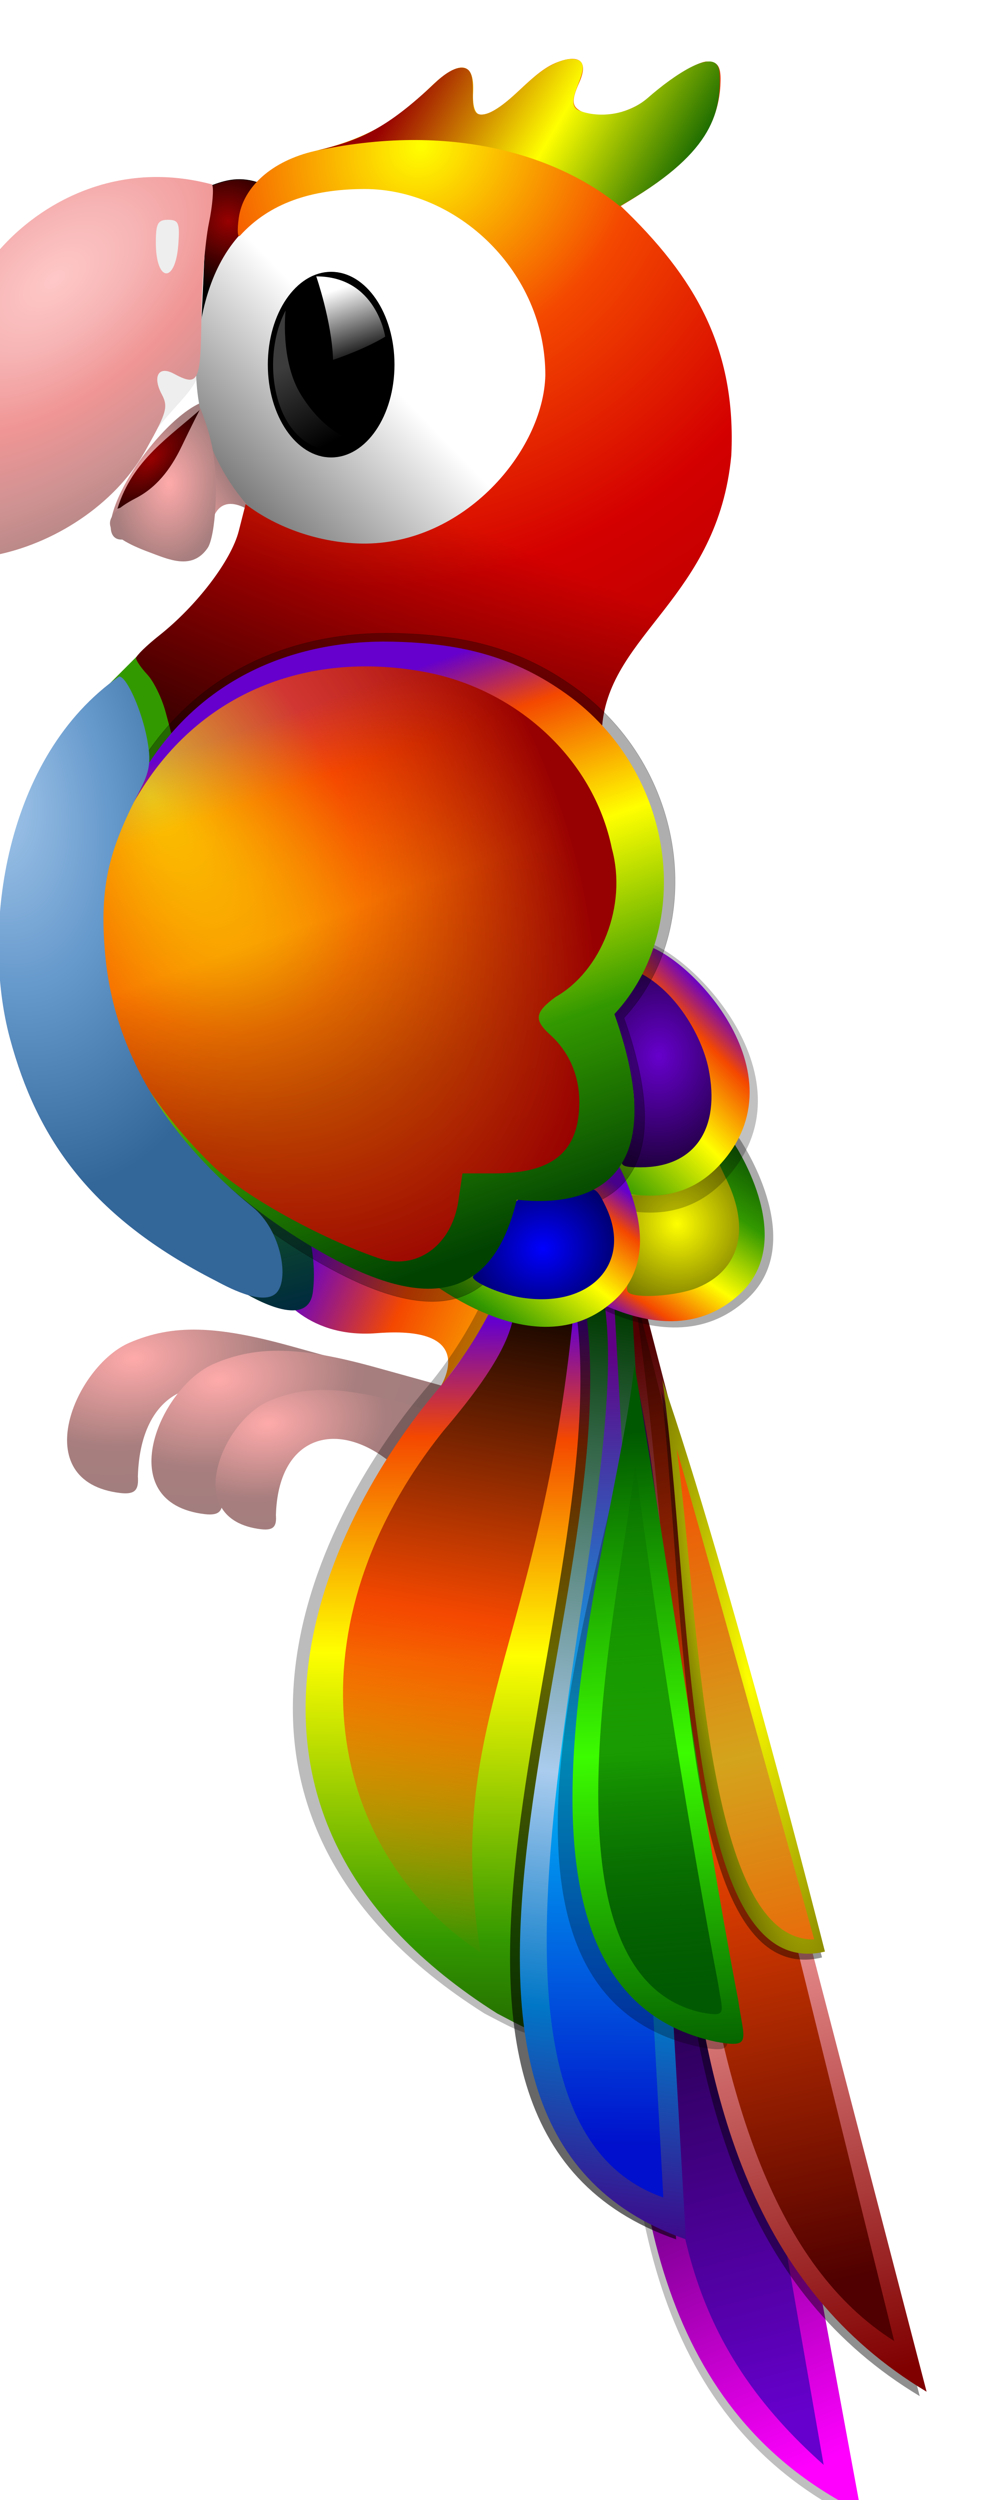 <?xml version="1.0" encoding="UTF-8" standalone="no"?>
<!-- Created with Inkscape (http://www.inkscape.org/) -->
<svg
    xmlns:inkscape="http://www.inkscape.org/namespaces/inkscape"
    xmlns:rdf="http://www.w3.org/1999/02/22-rdf-syntax-ns#"
    xmlns="http://www.w3.org/2000/svg"
    xmlns:sodipodi="http://sodipodi.sourceforge.net/DTD/sodipodi-0.dtd"
    xmlns:ns1="http://sozi.baierouge.fr"
    xmlns:cc="http://creativecommons.org/ns#"
    xmlns:xlink="http://www.w3.org/1999/xlink"
    xmlns:dc="http://purl.org/dc/elements/1.1/"
    id="svg32114"
    sodipodi:docname="Parrot Remix by Merlin2525.svg"
    viewBox="0 0 200 504.09"
    version="1.1"
    inkscape:version="0.48.3.1 r9886"
  >
  <title
      id="title32690"
    >Parrot Remix by Merlin2525.svg</title
  >
  <defs
      id="defs32116"
    >
    <filter
        id="filter10462"
        color-interpolation-filters="sRGB"
        width="1.233"
        y="-.023"
        x="-.117"
        height="1.047"
        inkscape:collect="always"
      >
      <feGaussianBlur
          id="feGaussianBlur10464"
          stdDeviation="24.472"
          inkscape:collect="always"
      />
    </filter
    >
    <linearGradient
        id="linearGradient50639"
        y2="-18833"
        xlink:href="#linearGradient24708"
        gradientUnits="userSpaceOnUse"
        y1="-18714"
        gradientTransform="translate(-13230 -6837.2)"
        x2="34514"
        x1="34315"
        inkscape:collect="always"
    />
    <linearGradient
        id="linearGradient24708"
      >
      <stop
          id="stop24710"
          style="stop-color:#ffaaaa"
          offset="0"
      />
      <stop
          id="stop10158"
          style="stop-color:#a87e7e"
          offset=".5"
      />
      <stop
          id="stop10160"
          style="stop-color:#9d7d7d"
          offset="1"
      />
    </linearGradient
    >
    <radialGradient
        id="radialGradient50641"
        gradientUnits="userSpaceOnUse"
        xlink:href="#linearGradient10422"
        cx="21199"
        cy="-26064"
        r="57.778"
        gradientTransform="matrix(.823 -2.399 2.602 .892 71576 47997)"
        inkscape:collect="always"
    />
    <linearGradient
        id="linearGradient10422"
        inkscape:collect="always"
      >
      <stop
          id="stop10424"
          style="stop-color:#980101"
          offset="0"
      />
      <stop
          id="stop10426"
          style="stop-color:#000000"
          offset="1"
      />
    </linearGradient
    >
    <radialGradient
        id="radialGradient50643"
        gradientUnits="userSpaceOnUse"
        xlink:href="#linearGradient24708"
        cx="35991"
        cy="-17506"
        r="161.06"
        gradientTransform="matrix(-.01 -.991 1.432 -.097 61313 16403)"
        inkscape:collect="always"
    />
    <radialGradient
        id="radialGradient50645"
        gradientUnits="userSpaceOnUse"
        xlink:href="#linearGradient10422"
        cx="21063"
        cy="-25636"
        r="86.502"
        gradientTransform="matrix(1.504 -1.488 .837 .845 10826 27380)"
        inkscape:collect="always"
    />
    <radialGradient
        id="radialGradient50647"
        gradientUnits="userSpaceOnUse"
        xlink:href="#linearGradient24708"
        cx="26644"
        cy="-8860.5"
        r="294.36"
        gradientTransform="matrix(1.918 -.233 .145 1.2 -30464 -8145.6)"
        inkscape:collect="always"
    />
    <radialGradient
        id="radialGradient50649"
        gradientUnits="userSpaceOnUse"
        xlink:href="#linearGradient24708"
        cx="26644"
        cy="-8860.5"
        r="294.36"
        gradientTransform="matrix(1.918 -.233 .145 1.2 -30291 -8102.5)"
        inkscape:collect="always"
    />
    <radialGradient
        id="radialGradient50651"
        gradientUnits="userSpaceOnUse"
        xlink:href="#linearGradient24708"
        cx="26644"
        cy="-8860.5"
        r="294.36"
        gradientTransform="matrix(1.634 -.198 .124 1.022 -22810 -10523)"
        inkscape:collect="always"
    />
    <linearGradient
        id="linearGradient50653"
        y2="-24650"
        xlink:href="#linearGradient9544"
        gradientUnits="userSpaceOnUse"
        y1="-25367"
        gradientTransform="translate(1564.6 1348.7)"
        x2="21401"
        x1="19807"
        inkscape:collect="always"
    />
    <linearGradient
        id="linearGradient9544"
      >
      <stop
          id="stop9546"
          style="stop-color:#6600cc"
          offset="0"
      />
      <stop
          id="stop9548"
          style="stop-color:#f44800"
          offset=".125"
      />
      <stop
          id="stop9550"
          style="stop-color:#ffff00"
          offset=".359"
      />
      <stop
          id="stop9552"
          style="stop-color:#339900"
          offset=".666"
      />
      <stop
          id="stop9554"
          style="stop-color:#000000"
          offset="1"
      />
    </linearGradient
    >
    <linearGradient
        id="linearGradient50655"
        y2="-23238"
        gradientUnits="userSpaceOnUse"
        y1="-22727"
        x2="22792"
        x1="22266"
        inkscape:collect="always"
      >
      <stop
          id="stop9795"
          style="stop-color:#000000"
          offset="0"
      />
      <stop
          id="stop9797"
          style="stop-color:#ffffff"
          offset="1"
      />
    </linearGradient
    >
    <linearGradient
        id="linearGradient50657"
        y2="262.63"
        gradientUnits="userSpaceOnUse"
        y1="231.99"
        gradientTransform="matrix(4.744 0 0 4.744 15603 -24513)"
        x2="1508.4"
        x1="1498.2"
        inkscape:collect="always"
      >
      <stop
          id="stop3398-1"
          style="stop-color:rgb(255, 255, 255)"
          offset="0"
      />
      <stop
          id="stop3400-6"
          style="stop-color:rgb(255, 255, 255);stop-opacity:0"
          offset="1"
      />
    </linearGradient
    >
    <linearGradient
        id="linearGradient50659"
        y2="303.34"
        gradientUnits="userSpaceOnUse"
        y1="270"
        gradientTransform="matrix(4.744 0 0 4.744 15633 -24531)"
        x2="1484.5"
        x1="1466.7"
        inkscape:collect="always"
      >
      <stop
          id="stop3822-7"
          style="stop-color:rgb(60, 60, 60)"
          offset="0"
      />
      <stop
          id="stop3824-9"
          style="stop-color:rgb(60, 60, 60);stop-opacity:0"
          offset="1"
      />
    </linearGradient
    >
    <linearGradient
        id="linearGradient50661"
        y2="-23562"
        gradientUnits="userSpaceOnUse"
        y1="-22890"
        gradientTransform="translate(1564.6 1348.7)"
        x2="20560"
        x1="20846"
        inkscape:collect="always"
      >
      <stop
          id="stop9922"
          style="stop-color:#ff00ff"
          offset="0"
      />
      <stop
          id="stop9924"
          style="stop-color:#5c0078"
          offset="1"
      />
    </linearGradient
    >
    <linearGradient
        id="linearGradient50663"
        y2="-24409"
        gradientUnits="userSpaceOnUse"
        y1="-22984"
        gradientTransform="translate(1564.6 1348.7)"
        x2="20411"
        x1="20777"
        inkscape:collect="always"
      >
      <stop
          id="stop9914"
          style="stop-color:#6600cc"
          offset="0"
      />
      <stop
          id="stop9916"
          style="stop-color:#000000"
          offset="1"
      />
    </linearGradient
    >
    <filter
        id="filter10444"
        color-interpolation-filters="sRGB"
        inkscape:collect="always"
      >
      <feGaussianBlur
          id="feGaussianBlur10446"
          stdDeviation="17.492"
          inkscape:collect="always"
      />
    </filter
    >
    <linearGradient
        id="linearGradient50665"
        y2="-25194"
        gradientUnits="userSpaceOnUse"
        y1="-23088"
        gradientTransform="translate(1564.6 1348.7)"
        x2="20502"
        x1="21038"
        inkscape:collect="always"
      >
      <stop
          id="stop9904"
          style="stop-color:#800000"
          offset="0"
      />
      <stop
          id="stop9910"
          style="stop-color:#fca8a8"
          offset=".5"
      />
      <stop
          id="stop9906"
          style="stop-color:#500000"
          offset="1"
      />
    </linearGradient
    >
    <linearGradient
        id="linearGradient50667"
        y2="-25203"
        gradientUnits="userSpaceOnUse"
        y1="-23265"
        gradientTransform="translate(1564.6 1348.7)"
        x2="20478"
        x1="20907"
        inkscape:collect="always"
      >
      <stop
          id="stop9890"
          style="stop-color:#500000"
          offset="0"
      />
      <stop
          id="stop9896"
          style="stop-color:#f44800"
          offset=".5"
      />
      <stop
          id="stop9892"
          style="stop-color:#350101"
          offset="1"
      />
    </linearGradient
    >
    <filter
        id="filter10486"
        color-interpolation-filters="sRGB"
        inkscape:collect="always"
      >
      <feGaussianBlur
          id="feGaussianBlur10488"
          stdDeviation="16.87"
          inkscape:collect="always"
      />
    </filter
    >
    <linearGradient
        id="linearGradient50669"
        y2="-15138"
        xlink:href="#linearGradient9544"
        gradientUnits="userSpaceOnUse"
        y1="-17029"
        gradientTransform="translate(-13230 -6837.2)"
        x2="34926"
        x1="34961"
        inkscape:collect="always"
    />
    <filter
        id="filter9769"
        color-interpolation-filters="sRGB"
        width="1.228"
        y="-.02"
        x="-.114"
        height="1.04"
        inkscape:collect="always"
      >
      <feGaussianBlur
          id="feGaussianBlur9771"
          stdDeviation="16.095"
          inkscape:collect="always"
      />
    </filter
    >
    <linearGradient
        id="linearGradient50671"
        y2="-25243"
        gradientUnits="userSpaceOnUse"
        y1="-23358"
        gradientTransform="translate(1564.6 1348.7)"
        x2="20397"
        x1="20160"
        inkscape:collect="always"
      >
      <stop
          id="stop9850"
          style="stop-color:#430085"
          offset="0"
      />
      <stop
          id="stop9874"
          style="stop-color:#0177c7"
          offset=".25"
      />
      <stop
          id="stop9872"
          style="stop-color:#aaccee"
          offset=".5"
      />
      <stop
          id="stop9852"
          style="stop-color:#013a01"
          offset="1"
      />
    </linearGradient
    >
    <linearGradient
        id="linearGradient50673"
        y2="-23917"
        gradientUnits="userSpaceOnUse"
        y1="-25297"
        gradientTransform="translate(1564.6 1348.7)"
        x2="20059"
        x1="20291"
        inkscape:collect="always"
      >
      <stop
          id="stop9627"
          style="stop-color:#000000"
          offset="0"
      />
      <stop
          id="stop9633"
          style="stop-color:#f44800"
          offset=".5"
      />
      <stop
          id="stop9629"
          style="stop-color:#f44800;stop-opacity:0"
          offset="1"
      />
    </linearGradient
    >
    <linearGradient
        id="linearGradient50675"
        y2="-23538"
        gradientUnits="userSpaceOnUse"
        y1="-25161"
        gradientTransform="translate(1564.6 1348.7)"
        x2="20411"
        x1="20428"
        inkscape:collect="always"
      >
      <stop
          id="stop9641"
          style="stop-color:#600084"
          offset="0"
      />
      <stop
          id="stop9647"
          style="stop-color:#00c0f8"
          offset=".5"
      />
      <stop
          id="stop9643"
          style="stop-color:#0010cc"
          offset="1"
      />
    </linearGradient
    >
    <filter
        id="filter9835"
        color-interpolation-filters="sRGB"
        inkscape:collect="always"
      >
      <feGaussianBlur
          id="feGaussianBlur9837"
          stdDeviation="13.47"
          inkscape:collect="always"
      />
    </filter
    >
    <linearGradient
        id="linearGradient50677"
        y2="-25585"
        xlink:href="#linearGradient9675"
        gradientUnits="userSpaceOnUse"
        y1="-25201"
        x2="20740"
        x1="20478"
        inkscape:collect="always"
    />
    <linearGradient
        id="linearGradient9675"
      >
      <stop
          id="stop9677"
          style="stop-color:#6600cc"
          offset="0"
      />
      <stop
          id="stop9679"
          style="stop-color:#f44800"
          offset=".125"
      />
      <stop
          id="stop9681"
          style="stop-color:#ffff00"
          offset=".359"
      />
      <stop
          id="stop9683"
          style="stop-color:#339900"
          offset=".666"
      />
      <stop
          id="stop9685"
          style="stop-color:#014201"
          offset="1"
      />
    </linearGradient
    >
    <radialGradient
        id="radialGradient50679"
        gradientUnits="userSpaceOnUse"
        xlink:href="#linearGradient24690"
        cx="27710"
        cy="-9087.2"
        r="114.21"
        gradientTransform="matrix(2.436 -1.402 1.449 2.518 -33776 36308)"
        inkscape:collect="always"
    />
    <linearGradient
        id="linearGradient24690"
        inkscape:collect="always"
      >
      <stop
          id="stop24692"
          style="stop-color:#ffff00"
          offset="0"
      />
      <stop
          id="stop24694"
          style="stop-color:#000000"
          offset="1"
      />
    </linearGradient
    >
    <filter
        id="filter9751"
        color-interpolation-filters="sRGB"
        inkscape:collect="always"
      >
      <feGaussianBlur
          id="feGaussianBlur9753"
          stdDeviation="10.866"
          inkscape:collect="always"
      />
    </filter
    >
    <linearGradient
        id="linearGradient50681"
        y2="-25429"
        xlink:href="#linearGradient9544"
        gradientUnits="userSpaceOnUse"
        y1="-25870"
        gradientTransform="translate(1564.6 1348.7)"
        x2="20196"
        x1="20638"
        inkscape:collect="always"
    />
    <linearGradient
        id="linearGradient50683"
        y2="-25082"
        xlink:href="#linearGradient9544"
        gradientUnits="userSpaceOnUse"
        y1="-25517"
        gradientTransform="translate(1564.6 1348.7)"
        x2="20080"
        x1="20402"
        inkscape:collect="always"
    />
    <linearGradient
        id="linearGradient50685"
        y2="-23901"
        gradientUnits="userSpaceOnUse"
        y1="-25176"
        x2="21361"
        x1="21022"
        inkscape:collect="always"
      >
      <stop
          id="stop10152"
          style="stop-color:#339900"
          offset="0"
      />
      <stop
          id="stop10154"
          style="stop-color:#339900"
          offset="0.5"
      />
      <stop
          id="stop10156"
          style="stop-color:#002b3d"
          offset="1"
      />
    </linearGradient
    >
    <radialGradient
        id="radialGradient50687"
        gradientUnits="userSpaceOnUse"
        cx="20500"
        cy="-25737"
        r="107.49"
        gradientTransform="matrix(2.582 .088 -.107 3.12 -33603 54088)"
        inkscape:collect="always"
      >
      <stop
          id="stop9578"
          style="stop-color:#6600cc"
          offset="0"
      />
      <stop
          id="stop9580"
          style="stop-color:#000000"
          offset="1"
      />
    </radialGradient
    >
    <radialGradient
        id="radialGradient50689"
        gradientUnits="userSpaceOnUse"
        cx="27452"
        cy="-10980"
        r="607.49"
        gradientTransform="matrix(-2.352 2.079 -1.854 -2.098 65808 -1.0637e5)"
        inkscape:collect="always"
      >
      <stop
          id="stop10130"
          style="stop-color:#ffff00"
          offset="0"
      />
      <stop
          id="stop10166"
          style="stop-color:#f44800"
          offset="0.25"
      />
      <stop
          id="stop10132"
          style="stop-color:#d40000"
          offset="0.5"
      />
      <stop
          id="stop10134"
          style="stop-color:#980101"
          offset="1"
      />
    </radialGradient
    >
    <linearGradient
        id="linearGradient50691"
        y2="-25667"
        gradientUnits="userSpaceOnUse"
        y1="-24832"
        x2="21295"
        x1="20923"
        inkscape:collect="always"
      >
      <stop
          id="stop10172"
          style="stop-color:#000000"
          offset="0"
      />
      <stop
          id="stop10174"
          style="stop-color:#000000;stop-opacity:0"
          offset="1"
      />
    </linearGradient
    >
    <linearGradient
        id="linearGradient50693"
        y2="-26099"
        gradientUnits="userSpaceOnUse"
        y1="-26410"
        x2="22109"
        x1="21581"
        inkscape:collect="always"
      >
      <stop
          id="stop10090"
          style="stop-color:#980101"
          offset="0"
      />
      <stop
          id="stop10096"
          style="stop-color:#ffff00"
          offset=".5"
      />
      <stop
          id="stop10092"
          style="stop-color:#015a01"
          offset="1"
      />
    </linearGradient
    >
    <filter
        id="filter9717"
        color-interpolation-filters="sRGB"
        inkscape:collect="always"
      >
      <feGaussianBlur
          id="feGaussianBlur9719"
          stdDeviation="23.257"
          inkscape:collect="always"
      />
    </filter
    >
    <radialGradient
        id="radialGradient50695"
        gradientUnits="userSpaceOnUse"
        cx="27420"
        cy="-9045.5"
        r="143.89"
        gradientTransform="matrix(1.906 -.368 .341 1.766 -27333 2049.9)"
        inkscape:collect="always"
      >
      <stop
          id="stop24676"
          style="stop-color:#0000ff"
          offset="0"
      />
      <stop
          id="stop9542"
          style="stop-color:#0000df"
          offset=".125"
      />
      <stop
          id="stop9540"
          style="stop-color:#0000bf"
          offset=".25"
      />
      <stop
          id="stop9538"
          style="stop-color:#00007f"
          offset=".5"
      />
      <stop
          id="stop24678"
          style="stop-color:#000000"
          offset="1"
      />
    </radialGradient
    >
    <linearGradient
        id="linearGradient50697"
        y2="-25235"
        xlink:href="#linearGradient9675"
        gradientUnits="userSpaceOnUse"
        y1="-26330"
        gradientTransform="translate(1564.6 1348.7)"
        x2="19802"
        x1="19413"
        inkscape:collect="always"
    />
    <radialGradient
        id="radialGradient50699"
        gradientUnits="userSpaceOnUse"
        cx="21369"
        cy="-24867"
        r="526.75"
        gradientTransform="matrix(1.324 1.764 -1.12 .84 -35101 -41745)"
        inkscape:collect="always"
      >
      <stop
          id="stop10416"
          style="stop-color:#ffff00;stop-opacity:.738"
          offset="0"
      />
      <stop
          id="stop10418"
          style="stop-color:#f44800;stop-opacity:.754"
          offset=".47"
      />
      <stop
          id="stop10420"
          style="stop-color:#980101"
          offset="1"
      />
    </radialGradient
    >
    <radialGradient
        id="radialGradient50701"
        gradientUnits="userSpaceOnUse"
        cx="20828"
        cy="-24686"
        r="289.39"
        gradientTransform="matrix(1.637 -.458 .787 2.816 6034.6 54092)"
        inkscape:collect="always"
      >
      <stop
          id="stop10122"
          style="stop-color:#aaccee"
          offset="0"
      />
      <stop
          id="stop10146"
          style="stop-color:#6699cc"
          offset=".5"
      />
      <stop
          id="stop10124"
          style="stop-color:#336699"
          offset="1"
      />
    </radialGradient
    >
    <filter
        id="filter9787"
        color-interpolation-filters="sRGB"
        inkscape:collect="always"
      >
      <feGaussianBlur
          id="feGaussianBlur9789"
          stdDeviation="12.271"
          inkscape:collect="always"
      />
    </filter
    >
    <linearGradient
        id="linearGradient50703"
        y2="-24977"
        gradientUnits="userSpaceOnUse"
        y1="-23658"
        gradientTransform="translate(1556.1 1331.8)"
        x2="20483"
        x1="20536"
        inkscape:collect="always"
      >
      <stop
          id="stop9866"
          style="stop-color:#005400"
          offset="0"
      />
      <stop
          id="stop9876"
          style="stop-color:#3cfc00"
          offset=".5"
      />
      <stop
          id="stop9868"
          style="stop-color:#005800"
          offset="1"
      />
    </linearGradient
    >
    <filter
        id="filter10438"
        color-interpolation-filters="sRGB"
        inkscape:collect="always"
      >
      <feGaussianBlur
          id="feGaussianBlur10440"
          stdDeviation="12.026"
          inkscape:collect="always"
      />
    </filter
    >
    <radialGradient
        id="radialGradient50705"
        gradientUnits="userSpaceOnUse"
        xlink:href="#linearGradient24690"
        cx="27829"
        cy="-8162.3"
        r="178.88"
        gradientTransform="matrix(1.307 -.284 1.587 7.299 -1153.9 44344)"
        inkscape:collect="always"
    />
    <radialGradient
        id="radialGradient50707"
        gradientUnits="userSpaceOnUse"
        cx="26439"
        cy="-10948"
        r="262.29"
        gradientTransform="matrix(1.242 1.522 -2.675 2.183 -41273 -42330)"
        inkscape:collect="always"
      >
      <stop
          id="stop32483"
          style="stop-color:#ffc8c8"
          offset="0"
      />
      <stop
          id="stop32491"
          style="stop-color:#f7b5b5"
          offset=".21"
      />
      <stop
          id="stop32489"
          style="stop-color:#f09595"
          offset=".452"
      />
      <stop
          id="stop32485"
          style="stop-color:#cf9292"
          offset=".712"
      />
      <stop
          id="stop32487"
          style="stop-color:#aa7f7f"
          offset="1"
      />
    </radialGradient
    >
    <radialGradient
        id="radialGradient50709"
        gradientUnits="userSpaceOnUse"
        xlink:href="#linearGradient24708"
        cx="26647"
        cy="-10588"
        r="96.664"
        gradientTransform="matrix(2.366 .204 -.295 3.413 -45087 5127.3)"
        inkscape:collect="always"
    />
    <linearGradient
        id="linearGradient50711"
        y2="-25049"
        gradientUnits="userSpaceOnUse"
        y1="-23841"
        gradientTransform="translate(1556.1 1331.8)"
        x2="20477"
        x1="20570"
        inkscape:collect="always"
      >
      <stop
          id="stop9858"
          style="stop-color:#015a01"
          offset="0"
      />
      <stop
          id="stop9860"
          style="stop-color:#015a01;stop-opacity:0"
          offset="1"
      />
    </linearGradient
    >
    <linearGradient
        id="linearGradient32112"
        y2="-23696"
        gradientUnits="userSpaceOnUse"
        y1="-24978"
        gradientTransform="translate(1564.6 1348.7)"
        x2="20875"
        x1="20574"
        inkscape:collect="always"
      >
      <stop
          id="stop9880"
          style="stop-color:#f44800"
          offset="0"
      />
      <stop
          id="stop9886"
          style="stop-color:#d4a41c"
          offset=".5"
      />
      <stop
          id="stop9882"
          style="stop-color:#f44800"
          offset="1"
      />
    </linearGradient
    >
  </defs
  >
  <sodipodi:namedview
      id="base"
      fit-margin-left="0"
      inkscape:showpageshadow="false"
      inkscape:zoom="0.4489823"
      borderopacity="1.0"
      inkscape:current-layer="layer1"
      inkscape:cx="122.08985"
      inkscape:cy="490.55435"
      inkscape:window-maximized="1"
      showgrid="false"
      fit-margin-right="0"
      inkscape:document-units="px"
      bordercolor="#666666"
      inkscape:window-x="0"
      inkscape:window-y="654"
      fit-margin-bottom="0"
      inkscape:window-width="1680"
      inkscape:pageopacity="0.0"
      inkscape:pageshadow="2"
      pagecolor="#ffffff"
      inkscape:window-height="1026"
      showborder="false"
      fit-margin-top="0"
  />
  <g
      id="layer1"
      inkscape:label="Layer 1"
      inkscape:groupmode="layer"
      transform="translate(-197.32 -134.12)"
    >
    <g
        id="g49199"
        transform="matrix(.099 0 0 .099 -1855.8 2763.4)"
      >
      <path
          id="path49201"
          sodipodi:nodetypes="cccc"
          inkscape:connector-curvature="0"
          style="opacity:.502;filter:url(#filter10462);fill:#000000"
          d="m21980-23938c227.28 777.99-310.05 2108.4 503.72 2510l-465-2519z"
      />
      <path
          id="path49203"
          sodipodi:nodetypes="ccccccccc"
          d="m20690-25453c-35.83-172.63-65.856-379.17 6.267-522.21 58.043-114.46 241.11-268.81 482.5-204.58 4.153 6.719 1.274 42.453-6.398 79.406-7.671 36.953-14.549 123.59-15.285 192.53 6.024 142.61-34.813 136.39-109.58 237.5-58.56 109.69-184.28 210.07-309.03 236.82-36.024 6.758-36.522 11.446-48.474-19.464z"
          style="fill:#eeeeee"
          inkscape:connector-curvature="0"
      />
      <path
          id="path49205"
          d="m21166-25476c13.941-88.499 71.11-53.637 113.5-20.925l-81.826-233.79-53.772 28.055z"
          sodipodi:nodetypes="ccccc"
          style="fill:url(#linearGradient50639)"
          inkscape:connector-curvature="0"
      />
      <path
          id="path49207"
          d="m21263-26187c-41.635-13.134-71.061-1.847-100.53 9.351l-14.027 301.59 91.178-236.13z"
          sodipodi:nodetypes="ccccc"
          style="stroke:#000000;stroke-width:1px;fill:url(#radialGradient50641)"
          inkscape:connector-curvature="0"
      />
      <path
          id="path49209"
          sodipodi:rx="161.06232"
          sodipodi:ry="162.30125"
          style="fill:url(#radialGradient50643)"
          sodipodi:type="arc"
          d="m36075-17444c0 89.637-72.11 162.3-161.06 162.3-88.952 0-161.06-72.664-161.06-162.3s72.11-162.3 161.06-162.3c88.951 0 161.06 72.663 161.06 162.3"
          sodipodi:open="true"
          transform="matrix(.647 -.855 .267 .204 2498.3 8663.9)"
          sodipodi:cy="-17444.297"
          sodipodi:cx="35914.418"
          sodipodi:end="6.2831679"
          sodipodi:start="0"
      />
      <path
          id="path49211"
          d="m21151-25728c-65.818 59.07-142.36 105.62-173 205.73 115.33-36.562 126.88-129.31 173-205.73z"
          sodipodi:nodetypes="ccc"
          style="fill:url(#radialGradient50645)"
          inkscape:connector-curvature="0"
      />
      <g
          id="g49213"
          transform="translate(1657.1 1194.5)"
        >
        <path
            id="path49215"
            sodipodi:nodetypes="ssccccss"
            d="m19345-25018c88.536-38.285 177.21-35.421 330.1 6.925l140.59 38.94-50.539 64.706c-55.201 70.681-83.567 77.223-134.25 30.964-127.42-99-263.11-55.514-268.34 130.59 1.761 25.518-3.804 37.674-35.963 33.801-191.96-23.119-92.337-258.04 18.407-305.93z"
            style="fill:url(#radialGradient50647)"
            inkscape:connector-curvature="0"
        />
        <path
            id="path49217"
            sodipodi:nodetypes="ssccccss"
            inkscape:connector-curvature="0"
            style="fill:url(#radialGradient50649)"
            d="m19517-24975c88.536-38.285 177.21-35.421 330.1 6.925l140.59 38.94-50.539 64.706c-55.201 70.681-83.567 77.223-134.25 30.964-127.42-99-263.11-55.514-268.34 130.59 1.761 25.518-3.804 37.674-35.963 33.801-191.96-23.119-92.337-258.04 18.407-305.93z"
        />
        <path
            id="path49219"
            sodipodi:nodetypes="ssccccss"
            d="m19629-24899c75.437-32.621 150.99-30.181 281.26 5.9l119.79 33.179-43.062 55.132c-47.034 60.224-71.203 65.798-114.39 26.383-108.57-84.352-224.18-47.3-228.64 111.27 1.501 21.743-3.241 32.1-30.642 28.8-163.56-19.698-78.675-219.86 15.684-260.66z"
            style="fill:url(#radialGradient50651)"
            inkscape:connector-curvature="0"
        />
      </g
      >
      <path
          id="path49221"
          d="m21299-23937s55.92 105.82 207.84 93.885c217.49-17.085 126.48 114.28 126.48 114.28l164-220.78-441.55-201.85z"
          sodipodi:nodetypes="cscccc"
          style="fill:url(#linearGradient50653)"
          inkscape:connector-curvature="0"
      />
      <g
          id="g49223"
          transform="matrix(1.008 0 0 1.008 -1459 -2372)"
        >
        <path
            id="path49225"
            sodipodi:nodetypes="cccssc"
            inkscape:connector-curvature="0"
            style="fill:url(#linearGradient50655)"
            d="m22760-23621c-215.83 11.945-331.66 118.15-342.12 369.89 0 108.08 40.383 206.55 106.59 280.59 64.473 49.178 152.72 78.815 236.44 80.031 208.69 3.032 370.34-189.51 374.13-343 5.27-213.71-192.94-391.4-375.04-387.51z"
        />
        <g
            id="g49227"
          >
          <path
              id="path49229"
              sodipodi:rx="26.998117"
              sodipodi:ry="39.532955"
              style="fill-rule:evenodd;fill:#000000"
              sodipodi:type="arc"
              sodipodi:start="0"
              sodipodi:open="true"
              transform="matrix(4.744 0 0 4.744 20404 -24662)"
              sodipodi:cy="296.01508"
              sodipodi:cx="482.10922"
              sodipodi:end="6.2831679"
              d="m509.11 296.02c0 21.833-12.087 39.533-26.998 39.533s-26.998-17.7-26.998-39.533 12.087-39.533 26.998-39.533c14.91 0 26.998 17.699 26.998 39.532"
          />
          <path
              id="path49231"
              inkscape:connector-curvature="0"
              sodipodi:nodetypes="cccc"
              style="fill-rule:evenodd;fill:url(#linearGradient50657)"
              d="m22661-23436s31.629 91.382 33.975 168.7c69.122-23.431 105.44-46.863 105.44-46.863s-17.573-121.84-139.41-121.84z"
          />
          <path
              id="path49233"
              inkscape:connector-curvature="0"
              sodipodi:nodetypes="cscc"
              style="fill-rule:evenodd;fill:url(#linearGradient50659)"
              d="m22599-23367s-11.713 101.93 31.634 171.05c43.347 69.122 92.554 91.382 130.04 99.582-170.64 67.578-224.34-152.22-161.68-270.63z"
          />
        </g
        >
      </g
      >
      <path
          id="path49235"
          sodipodi:nodetypes="cccc"
          d="m21990-23952c227.28 777.99-310.05 2108.4 503.72 2510l-464.98-2518.6z"
          style="fill:url(#linearGradient50661)"
          inkscape:connector-curvature="0"
      />
      <path
          id="path49237"
          sodipodi:nodetypes="cccc"
          inkscape:connector-curvature="0"
          style="fill:url(#linearGradient50663)"
          d="m21986-23942c260.78 1429.7-108.9 1923.4 431.65 2403.8l-421.54-2410.5z"
      />
      <path
          id="path49239"
          sodipodi:nodetypes="cccc"
          style="opacity:.663;filter:url(#filter10444);fill:#000000"
          inkscape:connector-curvature="0"
          d="m21972-23917c251.74 721.98-66.142 1814.2 641.5 2238.8l-581.22-2234.5z"
      />
      <path
          id="path49241"
          d="m21986-23926c251.74 721.98-66.142 1814.2 641.5 2238.8l-581.22-2234.5z"
          sodipodi:nodetypes="cccc"
          style="fill:url(#linearGradient50665)"
          inkscape:connector-curvature="0"
      />
      <path
          id="path49243"
          sodipodi:nodetypes="ccc"
          style="fill:url(#linearGradient50667)"
          inkscape:connector-curvature="0"
          d="m22026-23956c128.46 794.3 48.129 1858.9 535.42 2165.5z"
      />
      <path
          id="path49245"
          sodipodi:nodetypes="cccscc"
          style="opacity:.514;filter:url(#filter10486);fill:#000000"
          inkscape:connector-curvature="0"
          d="m21958-24041-84.746 1525.4c7.173 147.87-60.082 103.18-147.19 57.984-639.16-403.9-354.76-995.77-119.54-1272.6 78.872-92.837 139.37-209.51 159.69-301.88z"
      />
      <path
          id="path49247"
          d="m21984-24041-84.746 1525.4c7.173 147.87-60.082 103.18-147.19 57.984-639.16-403.9-354.76-995.77-119.54-1272.6 78.872-92.837 139.37-209.51 159.69-301.88z"
          sodipodi:nodetypes="cccscc"
          style="fill:url(#linearGradient50669)"
          inkscape:connector-curvature="0"
      />
      <path
          id="path49249"
          sodipodi:nodetypes="cccc"
          style="opacity:.77;filter:url(#filter9769);fill:#000000"
          inkscape:connector-curvature="0"
          d="m21910-23908c98.597 595.12-473.22 1673.5 206.88 1910.5l-111.94-1933.1z"
      />
      <path
          id="path49251"
          d="m21930-23908c98.597 595.12-473.22 1673.5 206.88 1910.5l-111.94-1933.1z"
          sodipodi:nodetypes="cccc"
          style="fill:url(#linearGradient50671)"
          inkscape:connector-curvature="0"
      />
      <path
          id="path49253"
          sodipodi:nodetypes="ccccc"
          style="fill:url(#linearGradient50673)"
          inkscape:connector-curvature="0"
          d="m21907-23878c-68.012 678.58-264.36 828.57-188.82 1296.2-326.54-217.48-388.58-672.06-75.541-1062.5 59.321-69.824 125.6-155.26 140.89-224.74z"
      />
      <path
          id="path49255"
          sodipodi:nodetypes="cccc"
          style="fill:url(#linearGradient50675)"
          inkscape:connector-curvature="0"
          d="m21970-23908c72.041 434.83-376.16 1652 120.77 1825.2l-100.78-1837.9z"
      />
      <g
          id="g49257"
          transform="translate(1560.2 1357.5)"
        >
        <path
            id="path49259"
            sodipodi:nodetypes="ccscc"
            style="opacity:.572;filter:url(#filter9835);fill:#000000"
            inkscape:connector-curvature="0"
            d="m20386-25610-120.82 268.82s261.36 235.94 437.97 69.47c125.72-118.5-18.123-326.21-18.123-326.21z"
        />
        <path
            id="path49261"
            d="m20385-25605-115.42 256.81s249.68 225.4 418.4 66.367c120.1-113.21-17.313-311.64-17.313-311.64z"
            sodipodi:nodetypes="ccscc"
            style="fill:url(#linearGradient50677)"
            inkscape:connector-curvature="0"
        />
        <path
            id="path49263"
            d="m20459-25284c-4.183-4.183-2.508-17.13 3.721-28.77 15.081-28.18 17.919-81.181 6.918-129.23l-8.962-39.143h48.714c36.961 0 58.649-8.725 89.903-36.163l41.186-36.162 20.31 42.799c47.272 99.619 24.73 181.71-59.568 216.94-42.234 17.646-128.41 23.545-142.22 9.736z"
            style="fill:url(#radialGradient50679)"
            inkscape:connector-curvature="0"
        />
      </g
      >
      <path
          id="path49265"
          sodipodi:nodetypes="ccscc"
          style="opacity:.494;filter:url(#filter9751);fill:#000000"
          inkscape:connector-curvature="0"
          d="m21838-24623-74.942 396.57s280.64 254.36 452.78 71.819c192.4-204.03-76.922-473.88-168.62-487.12z"
      />
      <path
          id="path49267"
          sodipodi:nodetypes="ccscc"
          style="fill:url(#linearGradient50681)"
          inkscape:connector-curvature="0"
          d="m21855-24617-69.253 366.46s259.33 235.05 418.4 66.367c177.8-188.54-71.083-437.9-155.82-450.14z"
      />
      <path
          id="path49269"
          d="m21691-24236-115.42 256.81s249.68 225.4 418.4 66.367c120.1-113.21-17.313-311.64-17.313-311.64z"
          sodipodi:nodetypes="ccscc"
          style="fill:url(#linearGradient50683)"
          inkscape:connector-curvature="0"
      />
      <path
          id="path49271"
          d="m21020-25224-64.924 64.924c43.868 209.53-48.928 499.12-25.061 625.44 77.496 410.15 200.92 338.12 299.19 603.79 0 0 136.45 88.664 147.16 2.885 31.706-253.8-296.85-551.97-296.85-551.97-13.093-122.1 124.36-654.82-59.513-745.08z"
          sodipodi:nodetypes="ccscscc"
          style="fill:url(#linearGradient50685)"
          inkscape:connector-curvature="0"
      />
      <path
          id="path49273"
          sodipodi:nodetypes="cssccscc"
          inkscape:connector-curvature="0"
          style="fill:url(#radialGradient50687)"
          d="m22009-24202c34.593-83.773 29.135-160.4-16.994-238.58-27.475-46.568-25.787-54.636 21.644-103.48l31.003-31.93c72.158 37.582 124.05 126.38 138.15 193.34 25.424 123.42-28.261 201.74-138.28 201.74-37.414 0-42.891-3.25-35.53-21.077z"
      />
      <path
          id="path49275"
          sodipodi:nodetypes="ccscccscscccssscccssccccccccc"
          inkscape:connector-curvature="0"
          style="fill:url(#radialGradient50689)"
          d="m21076-25109c-7.444-27.646-23.995-61.49-36.779-75.216-12.785-13.723-23.245-28.893-23.245-33.711 0-4.819 21.313-25.641 47.365-46.273 76.569-60.643 146.67-152.64 161.95-212.53l14-54.877c64.51 49.373 152.96 79.105 236.86 80.324 208.69 3.032 370.56-189.48 374.13-342.97 0.171-211.93-180.61-379.84-369.46-379.17-109.5 0.388-192.97 29.638-252.05 93.986-5.606 7.635-7.167-7.59-3.54-34.516 8.636-64.092 68.333-116.91 154.56-136.75 92.196-21.216 165.3-57.853 225.81-120.02 65.691-67.494 101.47-66.686 97.471 1.397-1.702 28.992 5.408 44.583 14.841 44.525 46.71-0.285 96.681-81.513 152.28-105.04 48.583-20.123 69.595-4.983 49.032 40.146-16.291 36.111-13.634 47.004 0.757 56.11 35.387 22.389 109.83 7.657 155.89-38.104 20.035-19.907 82.986-61.427 104-61.427 19.885 0 28.317 7.471 27.576 39.143-1.545 115.54-84.775 184.66-203.38 255.26 151.7 144.73 235.77 289.92 225.31 507.92-27.174 288.72-248.04 363.43-263.43 551.89-112.76-100.81-276.94-160.28-411.64-162.2-209.1 0.988-331.12 68.991-424.95 148.58l-39.788 33.801-13.534-50.265z"
      />
      <path
          id="path49277"
          sodipodi:nodetypes="ccscccscscccssscccssccccccccc"
          d="m21076-25109c-7.444-27.646-23.995-61.49-36.779-75.216-12.785-13.723-23.245-28.893-23.245-33.711 0-4.819 21.313-25.641 47.365-46.273 76.569-60.643 146.67-152.64 161.95-212.53l14-54.877c64.51 49.373 152.96 79.105 236.86 80.324 208.69 3.032 370.56-189.48 374.13-342.97 0.171-211.93-176.4-375.62-365.25-374.96-109.5 0.388-197.18 25.427-256.26 89.775-5.606 7.635-7.167-7.59-3.54-34.516 8.636-64.092 68.333-116.91 154.56-136.75 92.196-21.216 165.3-57.853 225.81-120.02 65.691-67.494 101.47-66.686 97.471 1.397-1.702 28.992 5.408 44.583 14.841 44.525 46.71-0.285 96.681-81.513 152.28-105.04 48.583-20.123 69.595-4.983 49.032 40.146-16.291 36.111-13.634 47.004 0.757 56.11 35.387 22.389 109.83 7.657 155.89-38.104 20.035-19.907 82.986-61.427 104-61.427 19.885 0 28.317 7.471 27.576 39.143-1.545 115.54-84.775 184.66-203.38 255.26 151.7 144.73 235.77 289.92 225.31 507.92-27.174 288.72-248.04 363.43-263.43 551.89-112.76-100.81-276.94-160.28-411.64-162.2-209.1 0.988-331.12 68.991-424.95 148.58l-39.788 33.801-13.534-50.265z"
          style="fill:url(#linearGradient50691)"
          inkscape:connector-curvature="0"
      />
      <path
          id="path49279"
          d="m21386-26252c287.86-60.321 499.63 17.699 616.13 113.52 184.1-103.93 207.47-186.01 203.24-270.95-2.963-59.504-95.699 6.219-145.74 50.02-43.472 38.053-104.09 41.147-141.08 26.024-37.725-15.425 35.267-93.05-4.137-103.46-27.375-7.234-67.404 16.591-99.207 46.483-39.226 36.867-79.562 72.122-101.44 64.274-21.926-7.863-1.213-72.664-20.669-89.89-9.827-8.701-31.612-7.925-68.458 27.048-98.703 93.687-154.33 116.66-238.64 136.94z"
          sodipodi:nodetypes="ccssssssssc"
          style="fill:url(#linearGradient50693)"
          inkscape:connector-curvature="0"
      />
      <path
          id="path49281"
          sodipodi:nodetypes="ccssssc"
          style="opacity:.564;filter:url(#filter9717);stroke:#000000;stroke-width:1.032px;fill:#000000"
          inkscape:connector-curvature="0"
          d="m21805-24095c147.91 17.005 332.02-33.986 205.58-390.3 169.62-182.49 129.51-508.79-101.3-673.34-105.1-74.934-213.48-106.65-366.6-109.89-198.36-4.192-429.69 71.436-554.04 330.36-187.58 390.61 50.788 743.35 384.34 941.49 194.76 115.69 373.02 151.47 432.01-98.321z"
      />
      <path
          id="path49283"
          style="fill:url(#radialGradient50695)"
          inkscape:connector-curvature="0"
          d="m21799-23916c-40.33-6.722-96.353-30.836-96.353-41.473 0-2.777 13.173-18.223 29.273-34.324 16.101-16.1 35.279-51.576 42.619-78.833 13.063-48.511 14.465-49.56 66.296-49.56 29.122 0 66.384-5.108 82.803-11.35 26.849-10.208 31.907-7.019 50.278 31.698 54.805 115.49-32.763 207.53-174.92 183.84z"
      />
      <path
          id="path49285"
          d="m21792-24115c143.25 16.469 321.56-32.915 199.1-378 164.27-176.74 125.42-492.76-98.108-652.13-101.79-72.573-206.75-103.29-355.05-106.43-192.12-4.06-416.15 69.186-536.58 319.96-181.67 378.3 49.188 719.93 372.23 911.83 188.62 112.05 361.27 146.7 418.4-95.223z"
          sodipodi:nodetypes="ccssssc"
          style="fill:url(#linearGradient50697)"
          inkscape:connector-curvature="0"
      />
      <path
          id="path49287"
          sodipodi:nodetypes="cscsscccsscscc"
          inkscape:connector-curvature="0"
          style="fill:url(#radialGradient50699)"
          d="m21510-23996c-116.96-39.909-275.22-126.69-339.66-189.98-128.09-125.81-217.13-271.1-226.83-419.79-9.581-153.57 17.192-240.71 85.795-348.17 128.07-200.61 346.18-279.15 576.84-235.53 182.8 34.57 341.9 173.43 379.81 359.51 31.733 116.42-21.85 249.24-114.82 302.1-42.559 31.466-44.633 46.564-10.612 77.349 38.193 34.564 58.986 82.589 58.986 136.23 0 100.91-52.899 145.69-172.08 145.69h-66.065l-8.455 56.386c-13.647 91.011-85.83 142.51-162.9 116.21z"
      />
      <path
          id="path49289"
          sodipodi:nodetypes="cscccsssc"
          inkscape:connector-curvature="0"
          style="fill:url(#radialGradient50701)"
          d="m21178-23950c-254.14-129.74-363.96-288.33-419.28-493.79-59.577-221.31-10.127-574.96 222.77-736.85 15.218 0 46.067 68.964 56.98 127.38 8.189 43.832 5.782 63.669-12.032 99.197-63.418 121.78-86.576 195.32-73.426 339.98 19.432 213.76 140.02 383.73 300.44 514.01 59.63 48.426 75.708 150.35 47.428 176.02-28.535 25.906-101.99-14.953-122.88-25.95z"
      />
      <path
          id="path49291"
          sodipodi:nodetypes="cccc"
          d="m22166-22389c-513.16-108.66-203.96-941.93-135.61-1313.7 65.325 498.61 101.91 813.02 181.1 1229.1 12.011 83.551 28.552 97.772-45.484 84.608z"
          style="opacity:.527;filter:url(#filter9787);fill:#000000"
          inkscape:connector-curvature="0"
      />
      <path
          id="path49293"
          sodipodi:nodetypes="cccc"
          inkscape:connector-curvature="0"
          style="fill:url(#linearGradient50703)"
          d="m22198-22400c-513.16-108.66-202.35-1023.6-166.04-1379.4 83.166 498.61 132.34 878.66 211.52 1294.8 12.011 83.551 28.552 97.772-45.484 84.608z"
      />
      <path
          id="path49295"
          sodipodi:nodetypes="ccc"
          d="m22087-23725c135.18 389.42 327.28 1153.4 327.28 1153.4-293.17 70.401-277.81-717.22-327.28-1153.4z"
          style="opacity:.646;filter:url(#filter10438);fill:#000000"
          inkscape:connector-curvature="0"
      />
      <path
          id="path49297"
          sodipodi:nodetypes="ccc"
          inkscape:connector-curvature="0"
          style="fill:url(#radialGradient50705)"
          d="m22089-23747c135.18 389.42 331.24 1163.4 331.24 1163.4-293.17 70.401-269.89-735.05-331.24-1163.4z"
      />
      <path
          id="path49299"
          sodipodi:nodetypes="ccccccccccccsscc"
          inkscape:connector-curvature="0"
          style="fill:url(#radialGradient50707)"
          d="m20682-25456c-35.83-172.63-65.856-379.17 6.267-522.21 58.043-114.46 241.11-268.81 482.5-204.58 4.153 6.719 1.274 42.453-6.398 79.406-7.671 36.953-14.549 123.59-15.285 192.53-1.405 131.82-5.783 140.56-56.773 113.27-30.636-16.396-43.326 6.128-23.901 42.424 13.241 24.742 9.832 37.311-28.907 106.58-58.56 109.69-179.32 192.73-304.08 219.48-36.024 6.758-41.478 4.012-53.43-26.898zm420.1-604.45c3.235-43.891 0.567-50.252-21.077-50.252-20.702 0-24.781 7.599-24.781 46.167 0 81.383 39.899 84.937 45.86 4.082z"
      />
      <path
          id="path49301"
          sodipodi:nodetypes="ssscsss"
          inkscape:connector-curvature="0"
          style="fill:url(#radialGradient50709)"
          d="m21042-25434c-88.298-32.718-110.76-66.452-26.42-109.83 48.963-25.181 76.301-69.686 94.462-107.75 17.737-37.173 37.067-74.851 37.067-74.851s14.677 34.657 23.117 73.949c15.706 73.121 7.51 187.19-8.42 210.28-31.875 46.206-80.215 22.867-119.81 8.197z"
      />
      <path
          id="path49303"
          style="fill-opacity:0"
          inkscape:connector-curvature="0"
          d="m21467-25846a12.044 114.42 0 1 1 -24.088 0 12.044 114.42 0 1 1 24.088 0z"
      />
      <path
          id="path49305"
          style="fill-opacity:0"
          inkscape:connector-curvature="0"
          d="m21552-25883a150.55 114.42 0 0 1 -301.1 0 150.55 114.42 0 1 1 301.1 0z"
      />
      <path
          id="path49307"
          style="fill-opacity:0"
          inkscape:connector-curvature="0"
          d="m21949-25997a505.86 1983.8 0 0 1 -9.989 392.28l-495.88-392.28z"
      />
      <path
          id="path49309"
          sodipodi:nodetypes="cccc"
          d="m22171-22459c-356.9-75.577-162.84-871.03-137.58-1118.5 45.434 346.79 114.14 770.23 169.22 1059.6 8.354 58.111 19.858 68.002-31.635 58.846z"
          style="fill:url(#linearGradient50711)"
          inkscape:connector-curvature="0"
      />
      <path
          id="path49311"
          sodipodi:nodetypes="ccc"
          d="m22118-23607c88.068 305.36 280.37 998.58 280.37 998.58-228.18 5.259-235.39-684.57-280.37-998.58z"
          style="fill:url(#linearGradient32112)"
          inkscape:connector-curvature="0"
      />
    </g
    >
  </g
  >
</svg
>
